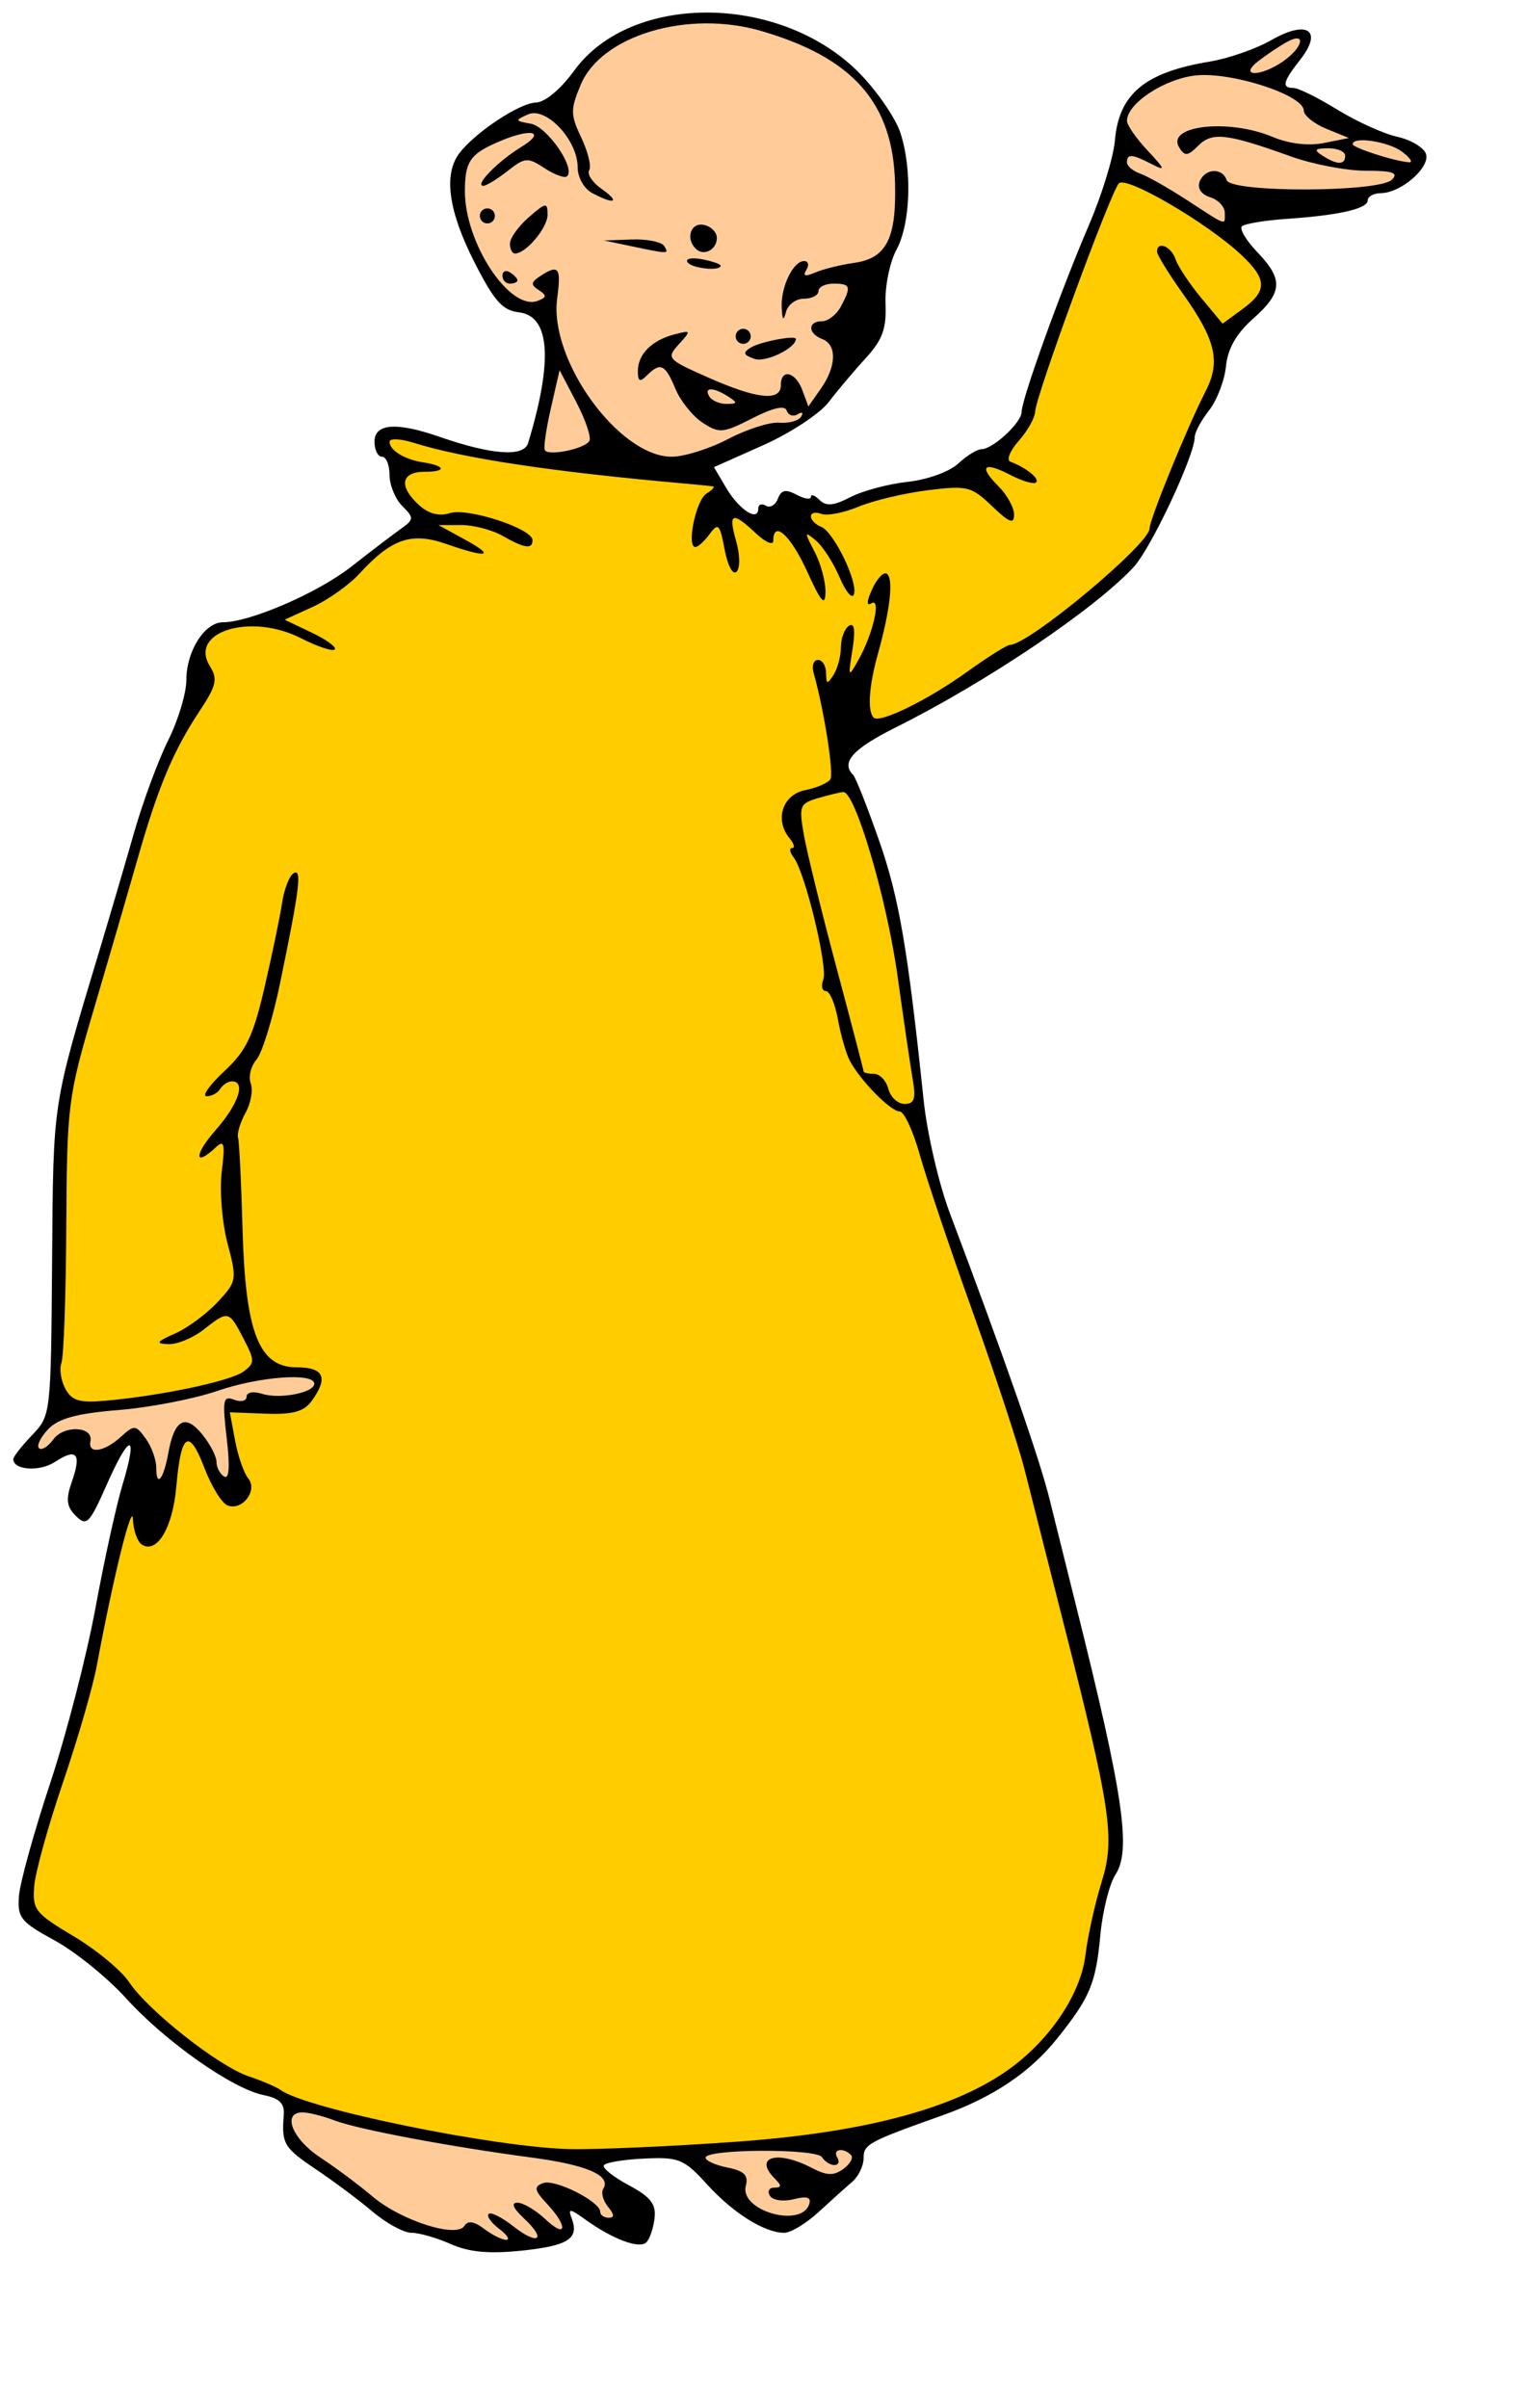 <?xml version="1.0" encoding="UTF-8" standalone="no"?>
<!-- Created with Inkscape (http://www.inkscape.org/) -->
<svg
   xmlns:dc="http://purl.org/dc/elements/1.1/"
   xmlns:cc="http://web.resource.org/cc/"
   xmlns:rdf="http://www.w3.org/1999/02/22-rdf-syntax-ns#"
   xmlns:svg="http://www.w3.org/2000/svg"
   xmlns="http://www.w3.org/2000/svg"
   xmlns:sodipodi="http://inkscape.sourceforge.net/DTD/sodipodi-0.dtd"
   xmlns:inkscape="http://www.inkscape.org/namespaces/inkscape"
   id="svg5834"
   sodipodi:version="0.32"
   inkscape:version="0.43"
   width="152pt"
   height="240pt"
   sodipodi:docbase="C:\foo\wikipedia\transfer"
   sodipodi:docname="yellow_kid.svg"
   version="1.0">
  <defs
     id="defs5837" />
  <sodipodi:namedview
     inkscape:window-height="721"
     inkscape:window-width="1024"
     inkscape:pageshadow="2"
     inkscape:pageopacity="0.0"
     borderopacity="1.0"
     bordercolor="#666666"
     pagecolor="#ffffff"
     id="base"
     inkscape:zoom="1.5409975"
     inkscape:cx="82.981964"
     inkscape:cy="145.27131"
     inkscape:window-x="-4"
     inkscape:window-y="-4"
     inkscape:current-layer="svg5834" />
  <g
     id="g20758"
     transform="translate(-6.232,-8.102)">
    <path
       id="path5843"
       d="M 66.135,306.289 C 64.285,305.465 61.938,304.791 60.92,304.791 C 59.902,304.791 57.591,303.541 55.785,302.013 C 53.978,300.484 50.587,297.948 48.25,296.377 C 43.951,293.487 43.647,292.979 43.943,289.177 C 44.066,287.596 43.391,286.92 41.263,286.494 C 37.133,285.668 28.193,279.378 23,273.644 C 20.525,270.912 16.25,267.448 13.5,265.948 C 8.963,263.473 8.523,262.924 8.753,260.015 C 8.891,258.252 10.758,251.518 12.901,245.051 C 15.043,238.583 17.749,228.116 18.913,221.791 C 20.077,215.466 21.699,208.08 22.517,205.377 C 24.612,198.451 23.502,198.408 20.456,205.295 C 18.12,210.577 17.743,210.963 16.315,209.535 C 15.06,208.28 14.955,207.361 15.79,204.963 C 17.092,201.23 16.425,200.467 13.526,202.366 C 11.497,203.695 8,203.457 8,201.989 C 8,201.666 9.124,200.228 10.498,198.794 C 12.983,196.2 12.996,196.084 13.154,175.739 C 13.322,154.152 13.132,155.393 19.482,134.291 C 20.806,129.891 22.855,122.916 24.035,118.791 C 25.214,114.666 27.264,109.117 28.59,106.459 C 29.915,103.802 31,100.189 31,98.432 C 31,94.624 33.431,90.791 35.845,90.791 C 39.437,90.791 48.468,86.883 52.899,83.41 C 55.43,81.427 58.375,79.181 59.443,78.42 C 61.27,77.119 61.285,76.933 59.693,75.342 C 58.762,74.411 58,72.556 58,71.22 C 58,69.884 57.55,68.791 57,68.791 C 56.45,68.791 56,67.891 56,66.791 C 56,64.373 58.912,64.153 64.624,66.139 C 71.598,68.563 75.846,68.862 76.418,66.971 C 79.749,55.965 79.331,50.081 75.184,49.601 C 73.004,49.35 71.89,48.089 69.25,42.886 C 65.835,36.156 65.159,31.297 67.25,28.503 C 69.32,25.736 75.251,21.795 77.444,21.73 C 78.663,21.694 80.733,19.971 82.529,17.498 C 90.175,6.97 110.309,7.252 120.651,18.032 C 122.899,20.375 125.247,23.821 125.869,25.691 C 127.487,30.555 127.254,37.799 125.366,41.291 C 124.473,42.941 123.82,46.169 123.914,48.464 C 124.049,51.778 123.51,53.262 121.292,55.68 C 119.756,57.354 117.54,59.984 116.366,61.525 C 115.193,63.066 111.281,65.643 107.674,67.252 L 101.115,70.177 L 102.755,72.953 C 104.461,75.841 107,77.485 107,75.701 C 107,75.136 107.453,74.953 108.007,75.296 C 108.561,75.638 109.281,75.223 109.607,74.373 C 110.06,73.192 110.648,73.068 112.1,73.845 C 113.145,74.404 114,74.531 114,74.127 C 114,73.722 114.517,73.908 115.149,74.54 C 116.014,75.405 117.029,75.311 119.26,74.157 C 120.889,73.315 124.309,72.401 126.861,72.127 C 129.462,71.847 132.407,70.785 133.564,69.71 C 134.7,68.655 136.094,67.791 136.661,67.791 C 138.18,67.791 142,64.252 142,62.844 C 142,61.163 147.18,46.782 150.94,38.027 C 152.655,34.032 154.21,28.976 154.396,26.791 C 154.922,20.581 158.369,17.708 167,16.287 C 169.475,15.879 173.167,14.59 175.204,13.422 C 179.962,10.696 182.085,12.142 179.029,16.028 C 176.715,18.97 176.52,19.791 178.139,19.791 C 178.766,19.791 181.386,21.088 183.962,22.673 C 186.538,24.258 190.105,25.875 191.89,26.267 C 193.675,26.659 195.4,27.67 195.724,28.514 C 196.399,30.273 192.464,33.735 189.75,33.769 C 188.787,33.781 188,34.206 188,34.712 C 188,35.839 184.218,36.707 177.203,37.188 C 174.29,37.388 171.623,37.835 171.276,38.182 C 170.929,38.529 171.851,40.07 173.323,41.607 C 176.81,45.246 176.699,46.965 172.75,50.465 C 170.527,52.436 169.392,54.431 169.158,56.778 C 168.97,58.665 167.957,61.301 166.908,62.635 C 165.859,63.97 165,65.576 165,66.205 C 165,68.609 159.203,80.948 156.906,83.433 C 151.726,89.038 137.36,98.721 125.25,104.771 C 119.557,107.615 117.951,109.409 119.609,111.067 C 119.944,111.403 121.498,115.331 123.061,119.798 C 125.708,127.361 126.864,134.1 128.978,154.291 C 129.439,158.691 131.004,165.441 132.457,169.291 C 139.747,188.616 144.371,201.875 145.71,207.291 C 146.525,210.591 148.092,216.891 149.192,221.291 C 155.518,246.59 156.602,253.944 154.48,257.182 C 153.665,258.425 152.757,262.058 152.461,265.255 C 151.868,271.666 151.087,273.529 146.708,278.994 C 143.098,283.5 138.148,286.814 131.5,289.177 C 121.626,292.686 121,293.026 121,294.873 C 121,295.885 120.326,297.293 119.502,298.002 C 118.678,298.711 116.657,300.529 115.011,302.041 C 113.365,303.554 111.317,304.791 110.459,304.791 C 107.834,304.791 103.666,302.178 100.184,298.347 C 97.13,294.988 96.472,294.717 91.881,294.926 C 89.138,295.051 86.71,295.452 86.485,295.816 C 86.259,296.181 87.746,297.373 89.788,298.466 C 92.691,300.02 93.439,300.976 93.221,302.851 C 93.068,304.17 92.579,305.613 92.134,306.057 C 91.218,306.974 87.678,305.658 84.05,303.052 C 81.945,301.54 81.685,301.516 82.207,302.882 C 83.235,305.571 81.741,306.526 75.5,307.169 C 71.203,307.611 68.545,307.362 66.135,306.289 z "
       style="fill:#000000;fill-opacity:1;stroke:none;stroke-opacity:1" />
    <path
       id="path5895"
       d="M 72.573,304.27 C 71.513,303.468 70.882,302.576 71.17,302.288 C 71.459,301.999 72.912,302.721 74.4,303.891 C 77.768,306.541 78.942,305.747 75.878,302.892 C 74.424,301.538 74.111,300.791 74.997,300.791 C 75.753,300.791 77.413,301.77 78.686,302.966 C 81.546,305.653 81.766,303.991 78.95,300.968 C 77.232,299.124 77.143,298.674 78.398,298.192 C 79.954,297.595 86,300.629 86,302.007 C 86,302.438 86.505,302.791 87.122,302.791 C 87.913,302.791 87.887,302.361 87.036,301.335 C 86.372,300.534 86.087,299.46 86.403,298.949 C 87.492,297.186 84.26,295.775 76.889,294.794 C 65.91,293.333 53.83,291.057 50.664,289.854 C 49.127,289.269 47.224,288.791 46.435,288.791 C 43.675,288.791 45.046,292.313 48.757,294.758 C 50.816,296.115 53.957,298.458 55.737,299.966 C 59.525,303.174 66.921,305.537 67.952,303.869 C 68.406,303.134 69.235,303.259 70.559,304.26 C 71.627,305.067 72.95,305.728 73.5,305.728 C 74.05,305.728 73.633,305.072 72.573,304.27 z "
       style="fill:#ffcc99;fill-opacity:1;stroke:none;stroke-opacity:1" />
    <path
       id="path5893"
       d="M 113.77,300.998 C 114.075,300.071 113.491,299.881 111.707,300.329 C 110.318,300.678 108.923,300.476 108.55,299.872 C 108.183,299.278 108.449,298.791 109.141,298.791 C 110.12,298.791 110.133,298.525 109.2,297.591 C 106.316,294.708 109.513,293.767 114.087,296.154 C 116.122,297.215 117.025,297.246 118.321,296.299 C 119.227,295.636 119.676,294.801 119.318,294.443 C 118.283,293.407 116.818,293.688 117.5,294.791 C 117.84,295.341 117.668,295.791 117.118,295.791 C 116.568,295.791 115.826,295.319 115.469,294.741 C 114.744,293.568 100,293.636 100,294.812 C 100,295.213 101.313,295.804 102.917,296.125 C 105.145,296.571 105.72,297.147 105.349,298.566 C 104.491,301.845 112.709,304.217 113.77,300.998 z "
       style="fill:#ffcc99;fill-opacity:1;stroke:none;stroke-opacity:1" />
    <path
       id="path5889"
       d="M 31.326,181.291 C 32.239,179.641 33.452,176.992 34.021,175.403 C 35.502,171.268 36.155,172.677 34.801,177.088 C 34.177,179.12 32.767,181.572 31.667,182.537 C 29.685,184.276 29.681,184.264 31.326,181.291 z "
       style="fill:#000000;fill-opacity:1;stroke:none;stroke-opacity:1" />
    <path
       id="path5887"
       d="M 45.047,122.291 C 45.023,120.805 46.808,118.266 47.435,118.893 C 47.735,119.193 47.323,120.305 46.521,121.364 C 45.72,122.424 45.056,122.841 45.047,122.291 z "
       style="fill:#000000;fill-opacity:1;stroke:none;stroke-opacity:1" />
    <path
       id="path5885"
       d="M 46.045,114.956 C 48.054,113.329 48.186,112.763 47.207,109.956 C 46.601,108.216 46.44,106.791 46.851,106.791 C 47.262,106.791 48.196,108.443 48.926,110.462 C 50.12,113.764 50.07,114.267 48.435,115.462 C 45.565,117.561 43.395,117.102 46.045,114.956 z "
       style="fill:#000000;fill-opacity:1;stroke:none;stroke-opacity:1" />
    <path
       id="path5883"
       d="M 51.447,109.96 C 51.781,108.907 50.751,105.611 49.027,102.21 C 45.48,95.215 45.422,94.958 47.908,97.208 C 50.465,99.522 54.144,108.253 53.39,110.219 C 52.541,112.43 50.739,112.19 51.447,109.96 z "
       style="fill:#000000;fill-opacity:1;stroke:none;stroke-opacity:1" />
    <path
       id="path5881"
       d="M 147.035,72.857 C 145.78,70.513 145.734,69.791 146.839,69.791 C 147.301,69.791 148.192,70.916 148.818,72.291 C 150.157,75.229 148.574,75.732 147.035,72.857 z "
       style="fill:#000000;fill-opacity:1;stroke:none;stroke-opacity:1" />
    <path
       id="path5879"
       d="M 28.604,201.164 C 29.398,196.742 30.845,195.928 33.071,198.652 C 34.132,199.951 35,201.612 35,202.343 C 35,203.075 35.458,203.956 36.017,204.302 C 36.69,204.718 36.806,202.989 36.36,199.194 C 35.762,194.107 35.873,193.529 37.343,194.093 C 38.254,194.442 39,194.262 39,193.693 C 39,193.1 39.886,192.938 41.072,193.314 C 43.408,194.056 48,193.165 48,191.971 C 48,190.462 40.705,191.001 35.129,192.92 C 32.033,193.986 26.125,195.131 22,195.464 C 16.459,195.912 14.017,196.574 12.649,197.997 C 11.632,199.057 11.074,200.199 11.41,200.535 C 11.746,200.871 12.608,200.342 13.326,199.36 C 14.738,197.43 18.666,197.622 18.25,199.601 C 17.883,201.347 20.055,201.052 22.262,199.055 C 24.088,197.402 24.249,197.411 25.59,199.246 C 26.366,200.306 27,202.063 27,203.149 C 27,205.866 27.977,204.657 28.604,201.164 z "
       style="fill:#ffcc99;fill-opacity:1;stroke:none;stroke-opacity:1" />
    <path
       d="M 104,292.698 C 120.789,291.499 132.599,288.42 139.946,283.329 C 145.587,279.419 149.834,273.204 150.478,267.915 C 150.788,265.372 151.755,261.002 152.627,258.205 C 154.452,252.354 153.91,248.702 147.447,223.291 C 145.489,215.591 143.218,206.644 142.402,203.408 C 141.585,200.171 138.478,190.721 135.497,182.408 C 132.515,174.094 129.352,164.704 128.467,161.541 C 127.582,158.379 126.379,155.791 125.794,155.791 C 124.59,155.791 120.49,151.606 119.15,149.009 C 118.662,148.064 117.959,145.604 117.586,143.541 C 117.214,141.479 116.494,139.791 115.986,139.791 C 115.478,139.791 115.323,139.114 115.641,138.285 C 116.278,136.624 113.232,124.025 111.712,122.041 C 111.186,121.354 111.09,120.791 111.5,120.791 C 111.91,120.791 111.761,120.208 111.169,119.495 C 109.135,117.045 110.217,113.698 113.239,113.094 C 114.78,112.785 116.288,112.135 116.589,111.648 C 117.073,110.865 115.724,102.318 114.364,97.541 C 114.09,96.579 114.346,95.791 114.933,95.791 C 115.52,95.791 116.007,96.579 116.015,97.541 C 116.028,99.037 116.172,99.073 117,97.791 C 117.533,96.966 117.976,95.305 117.985,94.1 C 117.993,92.895 118.479,91.614 119.064,91.252 C 119.782,90.808 119.929,91.844 119.517,94.443 C 118.928,98.16 118.955,98.206 120.315,95.791 C 122.256,92.345 123.376,87.441 122.032,88.271 C 121.365,88.684 121.404,87.999 122.139,86.386 C 122.773,84.994 123.643,84.071 124.072,84.336 C 125.008,84.914 124.549,89.102 122.904,94.979 C 121.706,99.259 121.483,102.608 122.338,103.463 C 123.133,104.258 129.525,101.13 134.694,97.416 C 137.469,95.422 140.062,93.791 140.456,93.791 C 142.936,93.791 158.997,80.406 159.003,78.333 C 159.007,77.118 164.059,64.742 166.44,60.114 C 168.483,56.142 167.819,53.296 163.401,47.081 C 161.53,44.45 160,41.959 160,41.545 C 160,40.063 161.877,40.825 162.454,42.541 C 162.778,43.504 164.317,45.825 165.874,47.699 L 168.706,51.107 L 171.321,49.199 C 174.695,46.739 174.656,45.207 171.137,41.919 C 166.601,37.682 155.936,31.455 154.933,32.458 C 153.846,33.546 143.887,60.682 143.801,62.791 C 143.768,63.616 142.786,65.366 141.62,66.679 C 140.454,67.992 139.95,69.236 140.5,69.445 C 142.602,70.242 144.421,71.704 143.925,72.199 C 143.641,72.484 142.125,72.05 140.556,71.236 C 136.946,69.363 136.222,70.013 138.917,72.708 C 140.062,73.854 141,75.551 141,76.479 C 141,77.806 140.375,77.566 138.066,75.355 C 135.321,72.724 134.771,72.59 129.495,73.249 C 126.394,73.636 122.262,74.62 120.312,75.434 C 118.362,76.249 116.144,76.677 115.383,76.385 C 114.622,76.093 114,76.242 114,76.716 C 114,77.19 114.604,77.809 115.342,78.093 C 117.019,78.736 120.285,85.46 119.711,87.086 C 119.477,87.749 118.616,86.716 117.798,84.791 C 116.979,82.866 115.562,80.671 114.647,79.913 C 113.109,78.637 113.097,78.749 114.486,81.413 C 115.312,82.996 115.965,85.416 115.936,86.791 C 115.896,88.738 115.357,88.129 113.499,84.041 C 111.307,79.218 109,77.128 109,79.966 C 109,80.612 107.959,80.162 106.686,78.966 C 103.536,76.007 102.978,76.227 104.06,80.001 C 104.578,81.807 104.602,83.589 104.116,84.076 C 103.629,84.562 102.938,83.274 102.535,81.129 C 101.9,77.742 101.679,77.51 100.55,79.054 C 99.851,80.01 98.995,80.791 98.648,80.791 C 97.437,80.791 98.706,74.591 100.097,73.71 C 100.869,73.222 101.275,72.783 101,72.734 C 100.725,72.686 98.925,72.507 97,72.335 C 79.626,70.79 67.795,69.008 61.25,66.952 C 59.462,66.39 58,66.323 58,66.802 C 58,67.931 59.987,69.154 62.439,69.535 C 65.474,70.007 65.616,70.791 62.667,70.791 C 59.505,70.791 59.181,72.74 61.928,75.227 C 63.204,76.381 64.591,76.739 66.026,76.283 C 68.388,75.533 77,78.352 77,79.874 C 77,81.129 75.947,80.976 73,79.291 C 71.625,78.505 69.15,77.865 67.5,77.869 L 64.5,77.875 L 68,79.791 C 72.142,82.059 71.074,82.309 65.512,80.374 C 60.906,78.771 58.263,79.679 54,84.328 C 52.625,85.828 49.825,87.818 47.777,88.751 L 44.054,90.447 L 47.651,92.162 C 49.629,93.105 51.011,94.114 50.721,94.404 C 50.431,94.694 48.406,94.019 46.221,92.904 C 39.536,89.494 31.266,92.042 34.131,96.629 C 35.193,98.33 34.989,99.21 32.749,102.595 C 29.246,107.887 27.236,112.686 24.498,122.291 C 23.243,126.691 20.624,135.691 18.676,142.291 C 15.27,153.837 15.133,154.925 15.043,171.024 C 14.992,180.227 14.702,188.405 14.398,189.196 C 14.094,189.988 14.324,191.528 14.908,192.62 C 15.77,194.231 16.773,194.533 20.235,194.228 C 27.6,193.579 36.834,191.633 38.569,190.365 C 40.118,189.232 40.119,188.923 38.592,185.969 C 36.655,182.223 36.563,182.203 33.273,184.791 C 31.874,185.891 29.778,186.755 28.615,186.71 C 26.854,186.642 27.001,186.406 29.5,185.297 C 31.15,184.565 33.689,182.689 35.142,181.129 C 37.712,178.368 37.748,178.157 36.464,173.291 C 35.738,170.541 35.395,166.266 35.701,163.791 C 36.162,160.074 36.028,159.509 34.93,160.541 C 32.011,163.285 31.986,161.571 34.896,158.257 C 37.931,154.801 38.937,151.791 37.059,151.791 C 36.541,151.791 35.84,152.241 35.5,152.791 C 35.16,153.341 34.346,153.779 33.691,153.764 C 33.036,153.749 34.09,152.257 36.034,150.449 C 38.97,147.717 39.879,145.816 41.404,139.226 C 42.414,134.862 43.46,129.825 43.73,128.032 C 44,126.24 44.678,124.491 45.236,124.146 C 46.394,123.43 46.065,126.112 43.443,138.791 C 42.476,143.466 41.07,148.014 40.318,148.897 C 39.567,149.78 39.222,151.207 39.553,152.069 C 39.884,152.93 39.574,154.683 38.865,155.963 C 38.155,157.244 37.707,158.737 37.867,159.281 C 38.028,159.825 38.295,165.225 38.46,171.281 C 38.84,185.211 40.628,189.791 45.685,189.791 C 49.291,189.791 49.898,191.181 47.641,194.268 C 46.606,195.683 45.147,196.083 41.527,195.947 L 36.773,195.767 L 37.476,199.529 C 37.863,201.598 38.644,203.854 39.212,204.541 C 40.534,206.141 38.44,208.898 36.476,208.144 C 35.718,207.853 34.332,205.609 33.395,203.157 C 31.342,197.781 30.28,198.492 29.661,205.657 C 29.192,211.081 27.108,214.594 25.096,213.351 C 24.493,212.978 23.955,211.462 23.9,209.982 C 23.807,207.47 21.274,217.725 19.097,229.429 C 18.571,232.255 16.55,239.23 14.605,244.929 C 12.66,250.628 10.94,256.823 10.784,258.695 C 10.52,261.859 10.887,262.329 16,265.377 C 19.025,267.18 22.346,269.923 23.379,271.473 C 25.917,275.28 35.265,282.649 39.26,283.992 C 41.042,284.591 42.95,285.408 43.5,285.806 C 47,288.342 72.067,293.462 82,293.67 C 85.575,293.744 95.475,293.307 104,292.698 z M 127.53,151.541 C 127.222,149.754 126.314,143.566 125.512,137.791 C 124.084,127.51 119.87,113.237 118.295,113.347 C 117.858,113.378 116.338,113.745 114.919,114.163 C 112.504,114.874 112.385,115.194 113.078,119.108 C 113.485,121.409 115.434,129.336 117.409,136.723 C 119.384,144.11 121,150.298 121,150.473 C 121,150.648 121.623,150.791 122.383,150.791 C 123.144,150.791 124.002,151.691 124.29,152.791 C 124.577,153.891 125.55,154.791 126.452,154.791 C 127.749,154.791 127.974,154.114 127.53,151.541 z "
       style="fill:#ffcc00;fill-opacity:1;stroke:none;stroke-opacity:1"
       id="path5891" />
    <path
       id="path5875"
       d="M 84.553,66.706 C 84.84,66.241 84.069,63.932 82.838,61.576 L 80.6,57.291 L 79.453,62.291 C 78.822,65.041 78.451,67.569 78.629,67.907 C 79.068,68.743 83.899,67.763 84.553,66.706 z "
       style="fill:#ffcc99;fill-opacity:1;stroke:none;stroke-opacity:1" />
    <path
       id="path5873"
       d="M 103.008,66.433 C 105.479,65.136 108.532,64.162 109.792,64.269 C 111.053,64.376 112.36,64.018 112.697,63.473 C 113.034,62.928 112.828,62.78 112.24,63.143 C 111.652,63.507 111.001,63.294 110.793,62.671 C 110.543,61.919 109,62.261 106.206,63.687 C 102.307,65.676 101.818,65.718 99.599,64.264 C 98.281,63.401 96.652,61.366 95.98,59.743 C 94.635,56.496 93.993,56.199 92.2,57.991 C 91.267,58.925 91,58.798 91,57.42 C 91,55.177 92.837,53.326 95.842,52.542 C 98.095,51.954 98.118,52.003 96.446,53.851 C 94.763,55.71 94.89,55.853 100.382,58.282 C 106.841,61.138 110,61.47 110,59.291 C 110,57.038 111.952,57.488 112.863,59.951 L 113.662,62.111 L 115.331,59.729 C 117.404,56.77 117.477,53.912 115.5,53.153 C 113.576,52.415 113.552,50.791 115.465,50.791 C 116.27,50.791 117.395,49.921 117.965,48.857 C 119.404,46.169 119.285,45.791 117,45.791 C 115.9,45.791 115,46.241 115,46.791 C 115,47.341 114.133,47.791 113.073,47.791 C 112.014,47.791 110.941,48.579 110.689,49.541 C 110.355,50.822 110.201,50.67 110.116,48.976 C 109.979,46.242 111.641,42.791 113.094,42.791 C 113.657,42.791 113.793,43.318 113.395,43.961 C 112.882,44.792 113.228,44.893 114.586,44.309 C 115.639,43.857 117.974,43.28 119.775,43.027 C 124.038,42.428 125.382,39.784 125.18,32.396 C 124.89,21.762 119.594,15.764 107.354,12.206 C 97.624,9.377 86.145,12.808 83.406,19.363 C 82.026,22.665 82.034,23.343 83.492,26.415 C 84.379,28.284 84.848,30.228 84.535,30.734 C 84.223,31.24 84.974,32.36 86.206,33.223 C 88.726,34.988 87.89,35.338 84.934,33.756 C 83.844,33.173 83,31.67 83,30.312 C 83,26.706 78.802,22.241 76.408,23.3 C 74.625,24.088 74.648,24.169 76.761,24.538 C 78.934,24.918 82.732,30.392 81.605,31.52 C 81.307,31.818 79.964,31.342 78.621,30.462 C 76.347,28.973 76.007,28.998 73.682,30.827 C 72.308,31.907 70.863,32.791 70.47,32.791 C 69.216,32.791 72.394,29.532 75.5,27.633 C 78.991,25.499 76.739,25.068 72.297,27.021 C 68.695,28.605 68.034,29.598 68.015,33.459 C 67.982,40.4 74.006,49.494 77.699,48.077 C 78.9,47.616 78.924,47.356 77.834,46.652 C 76.742,45.948 76.772,45.613 78,44.807 C 80.491,43.172 80.833,43.617 80.276,47.768 C 79.182,55.929 88.487,68.791 95.486,68.791 C 97.152,68.791 100.537,67.73 103.008,66.433 z "
       style="fill:#ffcc99;fill-opacity:1;stroke:none;stroke-opacity:1" />
    <path
       id="path5871"
       d="M 106.505,55.793 C 104.996,55.264 104.903,54.969 106.024,54.277 C 107.265,53.51 112,52.607 112,53.137 C 112,54.363 107.974,56.309 106.505,55.793 z "
       style="fill:#000000;fill-opacity:1;stroke:none;stroke-opacity:1" />
    <path
       id="path5869"
       d="M 104,52.791 C 104,52.241 104.45,51.791 105,51.791 C 105.55,51.791 106,52.241 106,52.791 C 106,53.341 105.55,53.791 105,53.791 C 104.45,53.791 104,53.341 104,52.791 z "
       style="fill:#000000;fill-opacity:1;stroke:none;stroke-opacity:1" />
    <path
       id="path5867"
       d="M 73,44.732 C 73,44.15 73.45,43.951 74,44.291 C 74.55,44.631 75,45.108 75,45.35 C 75,45.593 74.55,45.791 74,45.791 C 73.45,45.791 73,45.315 73,44.732 z "
       style="fill:#000000;fill-opacity:1;stroke:none;stroke-opacity:1" />
    <path
       id="path5865"
       d="M 97.589,42.936 C 97.298,42.465 98.172,42.293 99.53,42.552 C 100.889,42.812 102,43.197 102,43.408 C 102,44.182 98.101,43.764 97.589,42.936 z "
       style="fill:#000000;fill-opacity:1;stroke:none;stroke-opacity:1" />
    <path
       id="path5863"
       d="M 74,40.472 C 74,39.746 75.125,38.174 76.5,36.978 C 78.805,34.974 79,34.948 79,36.643 C 79,38.378 76.13,41.791 74.671,41.791 C 74.302,41.791 74,41.198 74,40.472 z "
       style="fill:#000000;fill-opacity:1;stroke:none;stroke-opacity:1" />
    <path
       id="path5861"
       d="M 90,40.791 L 86.5,40.055 L 90.191,39.923 C 92.221,39.851 94.16,40.241 94.5,40.791 C 95.17,41.876 95.154,41.876 90,40.791 z "
       style="fill:#000000;fill-opacity:1;stroke:none;stroke-opacity:1" />
    <path
       id="path5859"
       d="M 98.687,41.146 C 97.314,39.772 98.026,37.65 99.75,37.982 C 100.713,38.167 101.5,38.95 101.5,39.722 C 101.5,41.301 99.736,42.194 98.687,41.146 z "
       style="fill:#000000;fill-opacity:1;stroke:none;stroke-opacity:1" />
    <path
       id="path5857"
       d="M 70,36.791 C 70,36.241 70.45,35.791 71,35.791 C 71.55,35.791 72,36.241 72,36.791 C 72,37.341 71.55,37.791 71,37.791 C 70.45,37.791 70,37.341 70,36.791 z "
       style="fill:#000000;fill-opacity:1;stroke:none;stroke-opacity:1" />
    <path
       id="path5855"
       d="M 103,60.791 C 101.042,59.526 99.718,59.526 100.5,60.791 C 100.84,61.341 101.879,61.785 102.809,61.776 C 104.266,61.763 104.293,61.627 103,60.791 z "
       style="fill:#ffcc99;fill-opacity:1;stroke:none;stroke-opacity:1" />
    <path
       id="path5853"
       d="M 121,52.791 C 121,52.241 120.298,51.791 119.441,51.791 C 118.584,51.791 118.16,52.241 118.5,52.791 C 118.84,53.341 119.541,53.791 120.059,53.791 C 120.577,53.791 121,53.341 121,52.791 z "
       style="fill:#000000;fill-opacity:1;stroke:none;stroke-opacity:1" />
    <path
       d="M 169,36.359 C 169,35.571 168.123,34.648 167.051,34.308 C 165.872,33.933 165.322,33.117 165.658,32.24 C 166.339,30.465 168.68,30.333 169.249,32.038 C 169.812,33.726 189.517,33.675 191.211,31.98 C 192.13,31.062 191.34,30.791 187.738,30.791 C 185.173,30.791 180.696,29.936 177.788,28.89 C 169.28,25.832 167.33,25.604 165.482,27.453 C 164.077,28.857 163.683,28.896 162.946,27.704 C 161.145,24.79 169.459,23.832 175.316,26.279 C 177.555,27.215 180.104,27.52 182.188,27.103 L 185.5,26.44 L 182.5,25.214 C 180.85,24.539 179.5,23.448 179.5,22.789 C 179.5,20.748 169.962,17.638 165.188,18.122 C 161.023,18.545 156,21.846 156,24.161 C 156,24.723 157.238,26.502 158.75,28.116 C 161.101,30.625 161.183,30.887 159.316,29.921 C 156.685,28.56 156,28.51 156,29.675 C 156,30.161 156.787,30.833 157.75,31.168 C 158.713,31.503 161.525,33.095 164,34.706 C 169.434,38.242 169,38.099 169,36.359 z M 185,28.791 C 185,28.241 183.988,27.798 182.75,27.807 C 180.931,27.819 180.787,28.008 182,28.791 C 183.939,30.044 185,30.044 185,28.791 z M 192.559,28.26 C 190.767,26.904 186,26.18 186,27.263 C 186,27.742 191.674,29.563 193.5,29.669 C 194.05,29.702 193.626,29.067 192.559,28.26 z M 176.777,16.235 C 179.456,14.359 179.845,12.256 177.25,13.683 C 176.287,14.212 174.6,15.339 173.5,16.186 C 170.731,18.32 173.737,18.365 176.777,16.235 z "
       style="fill:#ffcc99;fill-opacity:1;stroke:none;stroke-opacity:1"
       id="path5851" />
  </g>
</svg>
